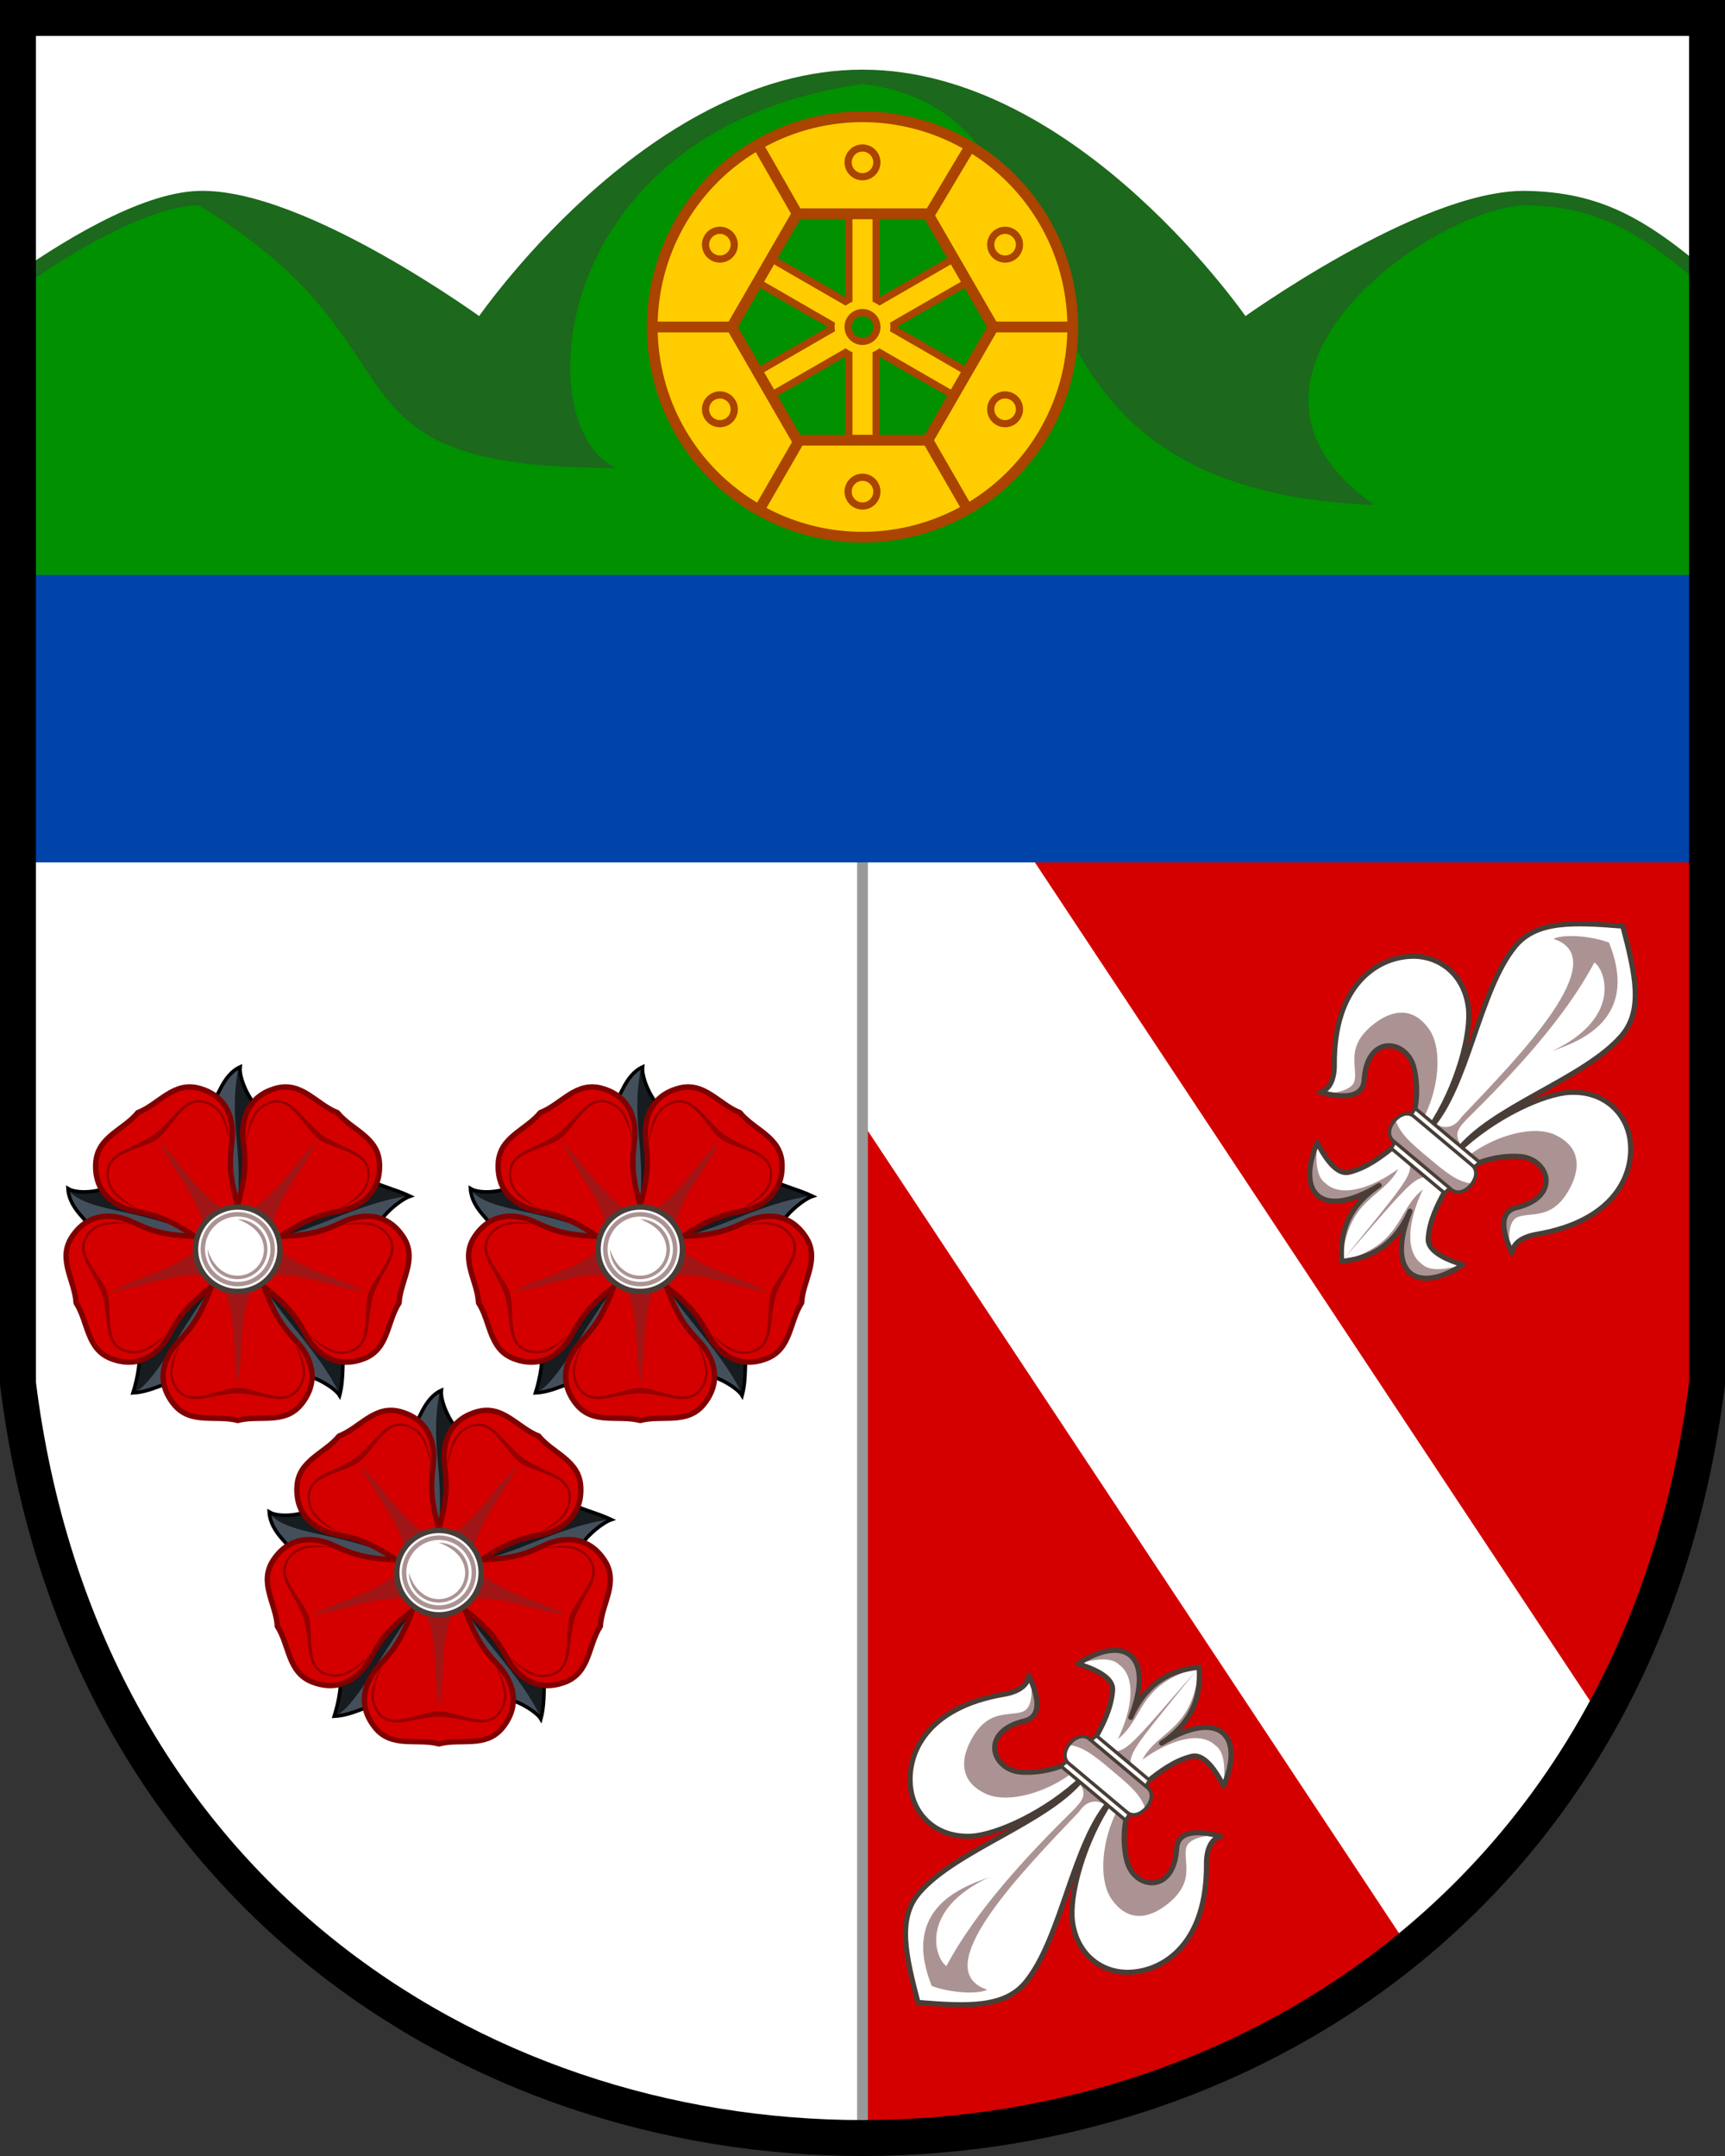 <?xml version="1.0" encoding="UTF-8"?>
<svg width="240" height="300" version="1.1" viewBox="0 0 480 600" xmlns="http://www.w3.org/2000/svg" xmlns:xlink="http://www.w3.org/1999/xlink">
	<rect x="0" y="0" width="480" height="600" fill="#333333" stroke="none"/>
	<path d="m475 240v145c-17.5 140-126.25 210-235 210v-355z" fill="#d40000"/>
	<path transform="scale(2)" d="m120 120v36.234l76.037 114.87c10.508-8.596 19.635-19.298 26.729-32.092l-78.779-119.01h-23.986z" color="#000000" fill="#fff" stroke-width=".5"/>
	<path d="m5 236v149c17.5 140 126.25 210 235 210v-359z" fill="#fff" stroke="#999" stroke-width="3"/>
	<g id="g171" transform="matrix(.427 .358 -.358 .427 502.09 81.413)">
		<path d="m133.81 300.75c-20.176 14.317-34.903 25.534-34.71 42.31 0.331 28.492 27.043 68.965 25.746 97.252-2.725-25.486-14.783-50.485-24.271-59.096-6.352-5.771-13.426-8.274-20.155-8.185-6.73 0.086-13.124 2.758-18.104 7.328-12.563 11.524-20.092 35.794 5.558 65.955 4.782 5.623 6.295 11.292 3.337 15.113 7.026-3.199 19.343-10.211 12.978-18.804-13.772-18.592 3.171-29.197 15.024-20.767 8.443 6.005 21.051 20.777 17.531 37.792-1.342 6.499-3.286 15.775-8.757 23.167-2.711 3.663-9.523 4.031-21.648-1.193 8.084 26.282 26.216 28.41 37.09-3.519-6.38 22.075 3.969 34.301 10.384 41.148 6.415-6.848 16.763-19.074 10.384-41.148 10.873 31.929 29.006 29.802 37.09 3.519-12.126 5.224-18.937 4.856-21.648 1.193-5.471-7.392-7.415-16.668-8.757-23.167-3.519-17.015 9.088-31.788 17.531-37.792 11.853-8.43 28.796 2.176 15.024 20.767-6.365 8.593 5.952 15.605 12.978 18.804-2.959-3.821-1.446-9.489 3.337-15.113 25.649-30.159 18.121-54.429 5.558-65.955-4.98-4.57-11.375-7.242-18.104-7.328-6.73-0.088-13.803 2.414-20.155 8.185-9.487 8.611-21.545 33.606-24.271 59.096-1.297-28.285 25.414-68.759 25.746-97.252 0.195-16.775-14.534-27.992-34.71-42.31z" fill="#fff"/>
		<path d="m147.87 444.81c-0.388-13.712 12.242-38.555 27.106-42.499 12.055-3.2 19.637 2.919 22.456 14.705 4.533 18.955-7.131 22.307-10.571 28.956-2.362 4.563 4.108 11.535 6.099 13.231-5.719-2.873-14.4-8.982-10.331-14.446 8.092-10.869 8.413-19.353-0.844-24.706-14.376-8.314-31.667 22.613-31.555 32.936zm17.308 49.709c-10.37 0.743-19.078-12.12-23.361-28.828-3.538 16.616 10.261 26.956-7.985 53.461 9.75-10.797 14.513-22.575 11.031-39.284 2.35 5.784 5.407 13.485 10.627 17.96 7.184 6.157 17.398 5.939 25.836-16.197-3.936 5.653-9.861 13.532-16.148 12.887zm-53.82-166.65c29.852-12.071 24.575 56.374 21.975 97.561 0.755 6.237-2.213 10.296-7.79 11.108l16.716-0.079c-6.8-1.869-6.426-6.023-6.223-11.346 3.124-32.915 5.157-70.462-1.436-101.29 5.674-1.098 29.073 11.418 12.041 47.968 4.104-8.249 26.742-39.192-12.826-60.325-7.916 2.716-19.824 10.616-22.455 16.394zm8.398 116.94c0.388-13.712-12.242-38.555-27.106-42.499-12.055-3.2-19.637 2.919-22.456 14.705-4.533 18.955 7.13 22.307 10.571 28.956 2.362 4.563-4.108 11.535-6.099 13.231 5.719-2.873 14.4-8.982 10.331-14.446-8.092-10.869-8.413-19.353 0.844-24.706 17.431-5.614 31.851 22.776 31.555 32.936zm-17.27 49.709c10.37 0.743 19.078-12.12 23.361-28.828 3.538 16.616-10.261 26.956 7.985 53.461-9.75-10.797-14.513-22.575-11.031-39.284-1.121 4.773-4.229 10.583-7.923 15.08-7.525 9.16-18.649 12.362-28.54-13.317 3.936 5.653 9.861 13.532 16.148 12.887zm15.373-38.801c16.664 5.973 14.731-1.025 15.978 62.144 1.245-63.183-0.685-56.165 15.978-62.144z" fill="#ac9393"/>
		<path d="m133.81 300.75c-20.176 14.317-34.903 25.534-34.71 42.31 0.331 28.492 27.043 68.965 25.746 97.252-2.725-25.486-14.783-50.485-24.271-59.096-6.352-5.771-13.426-8.274-20.155-8.185-6.73 0.086-13.124 2.758-18.104 7.328-12.563 11.524-20.092 35.794 5.558 65.955 4.782 5.623 6.295 11.292 3.337 15.113 7.026-3.199 19.343-10.211 12.978-18.804-13.772-18.592 3.171-29.197 15.024-20.767 8.443 6.005 21.051 20.777 17.531 37.792-1.342 6.499-3.286 15.775-8.757 23.167-2.711 3.663-9.523 4.031-21.648-1.193 8.084 26.282 26.57 28.41 37.443-3.519-6.38 22.075 3.615 34.301 10.03 41.148 6.415-6.848 16.411-19.074 10.03-41.148 10.873 31.929 29.36 29.802 37.443 3.519-12.126 5.224-18.937 4.856-21.648 1.193-5.471-7.392-7.415-16.668-8.757-23.167-3.519-17.015 9.088-31.788 17.531-37.792 11.853-8.43 28.796 2.176 15.024 20.767-6.365 8.593 5.952 15.605 12.978 18.804-2.959-3.821-1.446-9.489 3.337-15.113 25.649-30.159 18.121-54.429 5.558-65.955-4.98-4.57-11.375-7.242-18.104-7.328-6.73-0.088-13.803 2.414-20.155 8.185-9.487 8.611-21.545 33.606-24.271 59.096-1.297-28.285 25.414-68.759 25.746-97.252 0.195-16.775-14.534-27.992-34.71-42.31z" fill="none" stroke="#483e37" stroke-linejoin="round" stroke-width="2.538"/>
		<path d="m112.78 437.07 3.724 23.007h34.635l3.723-23.007z" fill="#fff" stroke="#483e37" stroke-width="1.692"/>
		<path d="m115.29 440.1c-7.863 0-7.863 15.844 7e-5 15.844h37.042c7.863 0 7.863-15.844 0-15.844z" fill="#fff" stroke-width="1.5"/>
		<path d="m109.38 448.04c0 3.96 1.966 7.918 5.898 7.918h37.042c3.932 0 5.898-3.96 5.898-7.918-5.999 3.496-12.358 3.775-24.42 3.697-12.062 0.078-18.421-0.2-24.42-3.697z" fill="#ac9393"/>
		<path d="m114.77 440.61c-7.863 0-7.863 15.928 0 15.928h38.103c7.863 0 7.863-15.928 0-15.928z" fill="none" stroke="#483e37" stroke-width="1.692"/>
	</g>
	<path d="m5 6h470v154h-470z" fill="#fff" style="paint-order:fill markers stroke"/>
	<path d="m239.94 21.383c-59.241 0-106.14 69.367-106.14 69.367s-49.844-36.551-78.577-35.62c-15.701 0.509-37.754 14.22-52.141 24.48v88.39h471.92v-90c-18.356-15.853-30.708-22.53-50.341-22.875-28.744-0.505-78.577 35.62-78.577 35.62s-46.9-69.367-106.14-69.367z" fill="#009000" stroke="#1c681c" stroke-width="4"/>
	<path d="m239.94 23.383c70.495 8.401 22.904 112.52 142.5 117.16-50.079-35.067 15.254-82.536 42.227-83.417-28.733-0.931-78.579 35.62-78.579 35.62s-46.898-69.367-106.14-69.367zm0 0c-59.241 0-106.14 69.367-106.14 69.367s-49.846-36.551-78.579-35.62c66.895 40.172 29.496 73.117 116.24 73.117-24.419-10.401-20.071-94.159 68.482-106.86z" fill="#1c681c"/>
	<path d="m5 160h470v80h-470z" fill="#04a" stroke-dashoffset="2" stroke-linecap="round" stroke-linejoin="round" stroke-miterlimit="8" stroke-width="8.441" style="paint-order:fill markers stroke"/>
	<path d="m5 5v380c35 280 435 280 470 0v-380z" fill="none" stroke="#000" stroke-width="10"/>
	<use transform="rotate(180 353.5 407.5)" xlink:href="#g171"/>
	<g id="g4961" transform="matrix(.405 0 0 -.405 25.296 547.87)">
		<path d="m195.74 180.71c-5.844 0.481-14.705-5.733-27.481-6.387 0.945 8.636 5.522 25.084 1.22 29.526l-30.622 81.524c-1.349 5.718-14.626 15.599-15.264 26.873 8.338-1.057 26.228-0.161 29.135 5.314l67.904 54.376c5.01 3.052 8.002 17.154 18.876 24 2.878-8.615 9.855-26.195 15.942-27.252l72.585-47.922c4.445-3.832 16.946-4.843 27.662-11.84-6.737-5.852-22.305-17.702-20.256-24.575l-23.035-83.993c-2.262-5.42 0.122-14.423-3.206-26.808-15.305 10.274-21.34 11.651-26.88 8.926z" fill="#444f5c" stroke-width="1.524"/>
		<path d="m308.75 173.4c13.623 35.286-26.476 64.252-51.218 73.842 7.178-16.984 37.205-44.695 51.218-73.842zm46.265 135.09c-31.416 21.478-70.433-5.92-86.037-26.836 18.328 1.594 54.073 22.472 86.037 26.836zm-110.7-14.319c15.095 14.659 13.714 45.478 11.117 75.383-6.48 0.433-13.271 16.384-15.865 26.64-7.325-38.214 5.027-57.943-1.955-103.45zm-23.829-10.772c-9.245 18.918-38.937 27.123-68.1 33.89-2.886-5.473-20.623-6.075-29.07-5.068 13.805-16.097 57.815-11.675 96.444-35.654zm0.166-25.881c-20.805-2.966-36.005-29.643-51.44-55.356 4.303-4.442 0.15-19.152-0.795-27.802 4.317 0.762 12.746 10.531 20.219 22.12 12.303 19.102 27.481 44.603 38.69 56.806z" fill="#161c1f" stroke-width="1.524"/>
		<path d="m195.74 180.71c-5.844 0.481-15.761-6.59-28.535-7.246 2.813 8.871 6.638 25.959 2.277 30.401l-30.622 81.524c-1.349 5.718-15.499 14.007-16.347 28.402 7.582-4.588 27.323-1.701 30.205 3.772l67.904 54.376c5.01 3.052 7.552 19.61 20.127 25.437-0.934-8.957 8.613-27.645 14.691-28.69l72.585-47.922c4.445-3.832 19.711-7.477 29.565-12.192-7.255-2.435-22.773-15.874-21.901-22.014l-23.035-83.993c-2.262-5.421-0.18-18.552-3.508-30.938-3.374 5.688-21.039 15.797-26.567 13.063z" fill="none" stroke="#000" stroke-width="2.469"/>
		<path d="m311.88 291.1c11.055 5.047 29.175 7.684 41.064-10.603 9.98-15.351-2.13-29.71-2.942-45.23-8.442-13.031-7.064-31.773-24.144-38.319-20.349-7.792-33.45 5.014-39.433 15.612-6.249 11.065-10.598 19.192-29.175 33.721 8.051-22.184 14.418-28.848 22.982-38.214 8.206-8.978 16.294-25.425 2.627-42.421-11.482-14.254-28.745-7.15-43.723-11.17-14.978 4.021-32.433-3.086-43.905 11.17-13.674 16.984-5.579 33.446 2.627 42.421 8.57 9.375 14.927 16.031 22.982 38.214-18.577-14.529-22.918-22.654-29.175-33.721-5.985-10.595-19.098-23.412-39.433-15.612-17.091 6.54-15.695 25.28-24.144 38.319-0.811 15.522-12.921 29.866-2.94 45.23 11.89 18.29 30.008 15.651 41.064 10.603 11.547-5.272 19.816-9.277 43.383-10.094-19.529 13.209-28.588 14.841-41.011 17.377-11.905 2.43-28.106 10.966-26.998 32.766 0.928 18.29 19.15 22.785 28.901 34.857 14.47 5.568 24.351 21.545 42 16.775 21.039-5.682 24.116-23.765 22.748-35.861-1.434-12.634-2.678-21.767 3.824-44.46 6.502 22.707 5.26 31.838 3.825 44.46-1.373 12.098 1.721 30.166 22.748 35.861 17.652 4.77 27.531-11.208 42-16.775 9.756-12.075 27.962-16.539 28.901-34.857 1.106-21.804-15.095-30.336-26.998-32.766-12.434-2.537-21.482-4.173-41.011-17.377 23.543 0.816 31.834 4.824 43.383 10.094z" fill="#d40000" stroke="#800000" stroke-linejoin="round" stroke-width="3.704"/>
		<g transform="matrix(1.304 0 0 1.306 -65.896 -.243)" stroke-width="1.235">
			<path id="t" d="m234 137.6c-1.392 8.355-1.562 16.86-2.184 25.3s-1.694 16.79-4.889 24.83h14.14c-3.195-8.045-4.267-16.4-4.889-24.83s-0.792-16.94-2.184-25.3z" fill="#a01616" stroke-width="1.524"/>
			<use transform="rotate(72,234,208)" xlink:href="#t"/>
			<use transform="rotate(144,234,208)" xlink:href="#t"/>
			<use transform="rotate(216 234 208)" xlink:href="#t"/>
			<use transform="rotate(-72,234,208)" xlink:href="#t"/>
		</g>
		<circle cx="239.15" cy="272.15" r="29" fill="#fff" stroke="#483e37" stroke-width="3.704"/>
		<path d="m239.01 292.74c9.237-3.368 17.819-9.796 18.146-20.603 0-10.056-8.108-18.187-18.146-18.187-10.483 0-17.664 8.416-20.558 18.187 0-11.367 9.221-20.603 20.558-20.603 11.337 0 20.558 9.239 20.558 20.603 0 11.365-9.219 20.603-20.558 20.603z" fill="#ac9393" stroke-width="1.524"/>
		<circle cx="239.15" cy="272.15" r="24" fill="none" stroke="#ac9393" stroke-width="3.086"/>
		<g transform="matrix(1.304 0 0 1.306 -65.896 -.243)" stroke-width="1.235">
			<path id="l" d="m208.6 130c-2.748 0.548-5.26 1.993-7.21 4.702-2.902 4.031-3.664 8.756-2.578 12.91 1.086 4.157 2.819 8.357 5.072 11.78-2.138-5.356-3.345-8.354-3.875-12.09-1.024-3.919-0.288-8.165 2.386-11.88 1.78-2.473 3.962-3.578 6.457-4.089 2.495-0.511 5.31 0.036 8.219 0.608 5.818 1.144 11.94 3.73 16.82 3.73 4.888 0 11.01-2.587 16.82-3.73 2.908-0.572 5.724-1.119 8.219-0.608 2.495 0.511 4.677 1.616 6.457 4.089 2.674 3.714 3.409 7.96 2.386 11.88-0.53 3.737-1.738 6.734-3.875 12.09 2.253-3.421 3.986-7.62 5.072-11.78 1.086-4.157 0.323-8.881-2.578-12.91-1.951-2.709-4.46-4.17-7.21-4.702-2.979-0.577-5.966-0.239-8.705 0.298-5.983 1.172-12.13 2.471-16.59 2.471-4.458 0-10.6-1.32-16.59-2.471-2.948-0.567-5.852-0.866-8.7-0.298z" fill="#960000" stroke-width="1.524"/>
			<use transform="rotate(-72,234,208)" xlink:href="#l"/>
			<use transform="rotate(216 234 208)" xlink:href="#l"/>
			<use transform="rotate(72,234,208)" xlink:href="#l"/>
			<use transform="rotate(144,234,208)" xlink:href="#l"/>
		</g>
	</g>
	<use transform="translate(-56,-90)" xlink:href="#g4961"/>
	<use transform="translate(56,-90)" xlink:href="#g4961"/>
	<path transform="scale(2)" d="m119 28.576c-0.496 3.7e-5 -0.898 0.402-0.898 0.898v12.193c-0.164 0.081-0.319 0.171-0.473 0.271l-10.559-6.096c-0.429-0.248-0.978-0.101-1.227 0.328l-1 1.732c-0.248 0.429-0.101 0.978 0.328 1.227l10.471 6.045c-9e-3 0.106-0.039 0.209-0.039 0.324s0.03 0.219 0.039 0.324l-10.471 6.045c-0.429 0.248-0.576 0.797-0.328 1.227l1 1.732c0.248 0.429 0.797 0.576 1.227 0.328l10.559-6.096c0.153 0.101 0.308 0.19 0.473 0.271v12.193c4e-5 0.496 0.402 0.898 0.898 0.898h2c0.496-3.7e-5 0.898-0.402 0.898-0.898v-12.193c0.164-0.081 0.319-0.171 0.473-0.271l10.559 6.096c0.429 0.248 0.978 0.101 1.227-0.328l1-1.732c0.248-0.429 0.101-0.978-0.328-1.227l-10.471-6.045c9e-3 -0.106 0.04-0.208 0.041-0.32 5.8e-4 -0.113-0.031-0.221-0.039-0.33l10.469-6.043c0.429-0.248 0.576-0.797 0.328-1.227l-1-1.732c-0.248-0.429-0.797-0.576-1.227-0.328l-10.549 6.09c-0.156-0.104-0.315-0.194-0.482-0.277v-12.182c-4e-5 -0.496-0.402-0.898-0.898-0.898h-2zm1 14.924a2 2 0 0 1 2 2 2 2 0 0 1-2 2 2 2 0 0 1-2-2 2 2 0 0 1 2-2z" fill="#fc0" stroke="#a40"/>
	<path d="m240 149.5a58.5 58.5 0 0 1-58.5-58.5 58.5 58.5 0 0 1 58.5-58.5 58.5 58.5 0 0 1 58.5 58.5 58.5 58.5 0 0 1-58.5 58.5zm-18.191-27h36.383l18.196-31.5-18.196-31.5h-36.383l-18.196 31.5 9.098 15.75z" fill="#fc0" stroke="#a40" stroke-dashoffset="2" stroke-linecap="round" stroke-linejoin="round" stroke-width="3" style="paint-order:fill markers stroke"/>
	<path d="m211.07 40.669 11.367 19.861m35.499 61.6 10.586 18.37" fill="none" stroke="#a40" stroke-width="3"/>
	<path d="m298.05 91-22.106-1e-6m-70.728-4e-6 -22.266-1e-6" fill="none" stroke="#a40" stroke-width="3"/>
	<path d="m269.62 41.279-11.489 19.251m-35.499 61.6-10.761 18.675" fill="none" stroke="#a40" stroke-width="3"/>
	<g  fill="#fc0" stroke="#a40" stroke-width="2">
	<circle cx="240" cy="45.183" r="4"/>
	<circle transform="scale(1,-1)" cx="240" cy="-136.82" r="4"/>
	<circle transform="rotate(60)" cx="198.81" cy="-208.16" r="4"/>
	<circle transform="rotate(120)" cx="-41.192" cy="-299.16" r="4"/>
	<circle transform="rotate(240)" cx="-198.81" cy="116.53" r="4"/>
	<circle transform="rotate(-60)" cx="41.192" cy="207.53" r="4"/>
	</g>
</svg>
